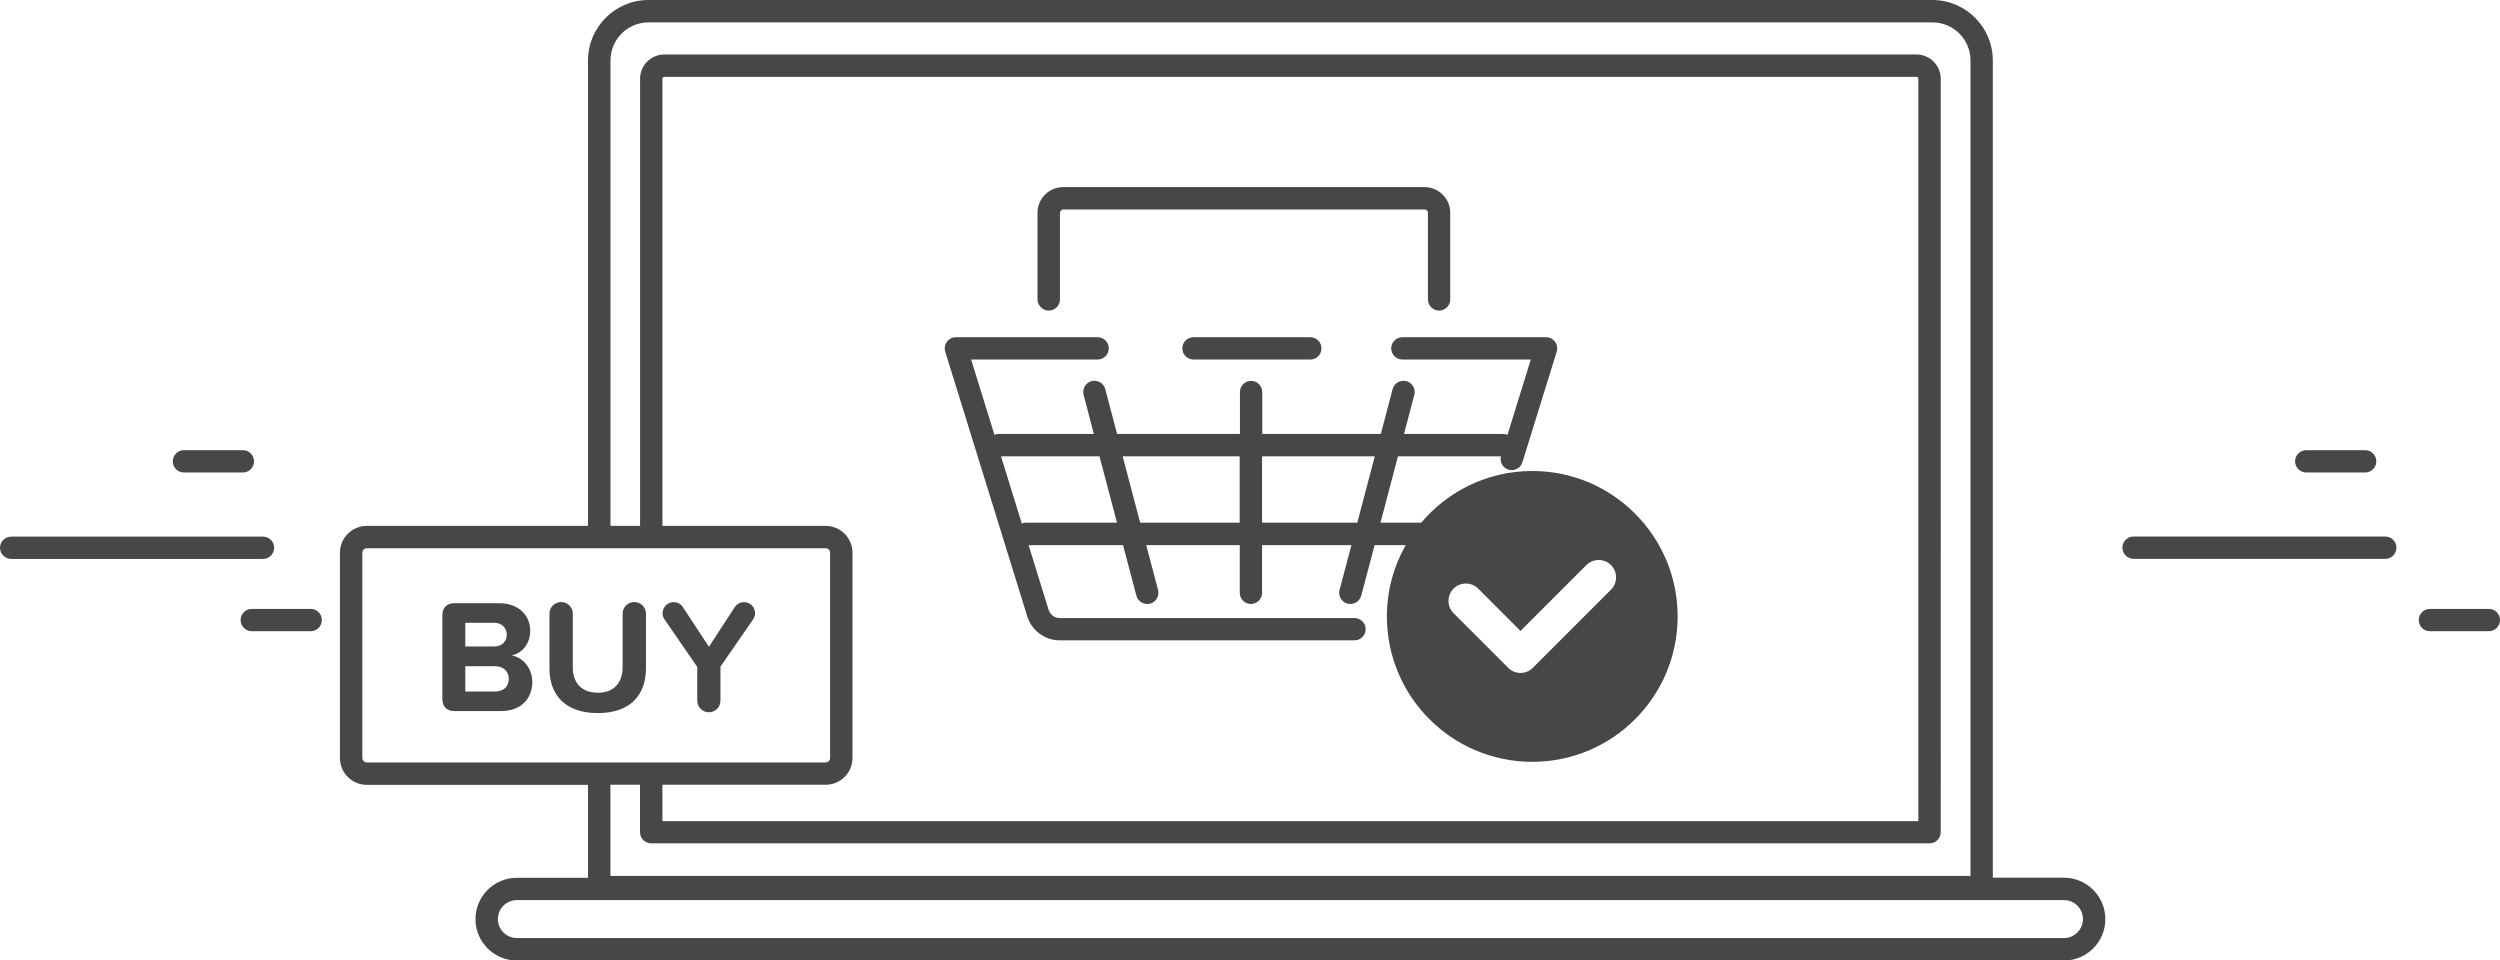 <?xml version="1.0" encoding="utf-8"?>
<!-- Generator: Adobe Illustrator 23.0.1, SVG Export Plug-In . SVG Version: 6.00 Build 0)  -->
<svg version="1.1" id="Warstwa_1" xmlns="http://www.w3.org/2000/svg" xmlns:xlink="http://www.w3.org/1999/xlink" x="0px" y="0px"
	 width="284.61px" height="109.34px" viewBox="0 0 284.61 109.34" style="enable-background:new 0 0 284.61 109.34;"
	 xml:space="preserve">
<style type="text/css">
	.st0{fill:#474747;}
</style>
<g>
	<path class="st0" d="M119.4,35.36c0.7,0,1.27-0.57,1.27-1.27v-9.86c0-0.21,0.18-0.38,0.38-0.38h41.13c0.21,0,0.38,0.18,0.38,0.38
		v9.86c0,0.7,0.57,1.27,1.27,1.27s1.27-0.57,1.27-1.27v-9.86c0-1.62-1.32-2.93-2.93-2.93h-41.13c-1.62,0-2.93,1.32-2.93,2.93v9.86
		C118.13,34.79,118.7,35.36,119.4,35.36z"/>
	<path class="st0" d="M135.87,38.39c-0.7,0-1.27,0.57-1.27,1.27s0.57,1.27,1.27,1.27h13.3c0.7,0,1.27-0.57,1.27-1.27
		s-0.57-1.27-1.27-1.27H135.87z"/>
	<path class="st0" d="M174.44,53.62c-5.07,0-9.61,2.29-12.64,5.88h-4.64l1.99-7.55h11.72c-0.15,0.65,0.21,1.31,0.85,1.51
		c0.13,0.04,0.25,0.06,0.38,0.06c0.54,0,1.05-0.35,1.22-0.9l3.9-12.58c0.12-0.39,0.05-0.81-0.19-1.13
		c-0.24-0.33-0.62-0.52-1.03-0.52h-16.35c-0.7,0-1.27,0.57-1.27,1.27s0.57,1.27,1.27,1.27h14.62l-2.65,8.57
		c-0.15-0.06-0.32-0.1-0.49-0.1h-11.29l1.17-4.45c0.18-0.68-0.23-1.38-0.91-1.56c-0.68-0.18-1.38,0.23-1.56,0.91l-1.34,5.1h-13.5
		v-4.77c0-0.7-0.57-1.27-1.27-1.27s-1.27,0.57-1.27,1.27v4.77h-13.99l-1.34-5.1c-0.18-0.68-0.87-1.08-1.56-0.91
		c-0.68,0.18-1.09,0.88-0.91,1.56l1.17,4.45H113.7c-0.18,0-0.34,0.04-0.49,0.1l-2.65-8.57h14.4c0.7,0,1.27-0.57,1.27-1.27
		s-0.57-1.27-1.27-1.27h-16.13c-0.4,0-0.79,0.19-1.03,0.52c-0.24,0.33-0.31,0.75-0.19,1.13l9.31,30.04c0.47,1.66,2,2.82,3.72,2.82
		h33.56c0.7,0,1.27-0.57,1.27-1.27s-0.57-1.27-1.27-1.27h-33.56c-0.59,0-1.11-0.4-1.28-0.99l-2.26-7.31h10.75l1.52,5.75
		c0.15,0.57,0.67,0.95,1.23,0.95c0.11,0,0.22-0.01,0.33-0.04c0.68-0.18,1.09-0.88,0.91-1.56l-1.35-5.1h10.65v5.43
		c0,0.7,0.57,1.27,1.27,1.27s1.27-0.57,1.27-1.27v-5.43h10.17l-1.35,5.1c-0.18,0.68,0.23,1.38,0.91,1.56
		c0.11,0.03,0.22,0.04,0.33,0.04c0.56,0,1.08-0.38,1.23-0.95l1.52-5.75h3.54c-1.36,2.4-2.14,5.17-2.14,8.12
		c0,9.14,7.41,16.55,16.55,16.55s16.55-7.41,16.55-16.55S183.58,53.62,174.44,53.62z M116.84,59.5c-0.18,0-0.35,0.04-0.51,0.11
		l-2.37-7.66h11.21l1.99,7.55H116.84z M129.8,59.5l-1.99-7.55h13.32v7.55H129.8z M143.68,59.5v-7.55h12.83l-1.99,7.55H143.68z
		 M183.4,67.13l-8.9,8.9c-0.39,0.39-0.89,0.58-1.4,0.58s-1.01-0.19-1.4-0.58l-6.22-6.22c-0.77-0.77-0.77-2.03,0-2.8
		c0.77-0.77,2.03-0.77,2.8,0l4.82,4.82l7.5-7.5c0.77-0.77,2.03-0.77,2.8,0C184.17,65.1,184.17,66.35,183.4,67.13z"/>
	<path class="st0" d="M234.97,99.92h-8.1V6.88c0-3.79-3.09-6.88-6.88-6.88H73.82c-3.79,0-6.88,3.09-6.88,6.88v52.99H41.75
		c-1.68,0-3.05,1.37-3.05,3.05v23.38c0,1.68,1.37,3.05,3.05,3.05h25.19v10.58h-8.1c-2.6,0-4.71,2.11-4.71,4.71s2.11,4.71,4.71,4.71
		h176.13c2.6,0,4.71-2.11,4.71-4.71S237.57,99.92,234.97,99.92z M41.25,86.29V62.92c0-0.27,0.23-0.5,0.5-0.5H94
		c0.27,0,0.5,0.23,0.5,0.5v23.38c0,0.27-0.23,0.5-0.5,0.5H41.75C41.48,86.79,41.25,86.56,41.25,86.29z M75.41,89.34H94
		c1.68,0,3.05-1.37,3.05-3.05V62.92c0-1.68-1.37-3.05-3.05-3.05H75.41V8.97c0-0.12,0.1-0.22,0.22-0.22h142.54
		c0.12,0,0.22,0.1,0.22,0.22v84.51H75.41V89.34z M72.86,89.34v5.4c0,0.7,0.57,1.27,1.27,1.27h145.54c0.7,0,1.27-0.57,1.27-1.27V8.97
		c0-1.53-1.24-2.77-2.77-2.77H75.64c-1.53,0-2.77,1.24-2.77,2.77v50.9h-3.37V6.88c0-2.39,1.94-4.33,4.33-4.33H220
		c2.39,0,4.33,1.94,4.33,4.33v92.84H69.49V89.34H72.86z M234.97,106.79H58.84c-1.19,0-2.16-0.97-2.16-2.16s0.97-2.16,2.16-2.16
		h176.13c1.19,0,2.16,0.97,2.16,2.16S236.16,106.79,234.97,106.79z"/>
	<path class="st0" d="M58.24,74.62c1.16-0.24,2.12-1.27,2.12-2.82c0-1.64-1.2-3.13-3.54-3.13h-5.08c-0.88,0-1.38,0.5-1.38,1.38v9.5
		c0,0.9,0.5,1.4,1.38,1.4h5.29c2.34,0,3.57-1.47,3.57-3.32C60.59,76.09,59.54,74.82,58.24,74.62z M52.97,70.9h3.28
		c0.88,0,1.44,0.59,1.44,1.34c0,0.79-0.55,1.36-1.44,1.36h-3.28V70.9z M56.34,78.73h-3.37v-2.89h3.37c1.03,0,1.58,0.66,1.58,1.44
		C57.92,78.16,57.33,78.73,56.34,78.73z"/>
	<path class="st0" d="M73.54,76.04v-6.17c0-0.74-0.59-1.33-1.33-1.33c-0.74,0-1.33,0.59-1.33,1.33v6.1c0,1.71-0.94,2.89-2.82,2.89
		c-1.92,0-2.85-1.18-2.85-2.89v-6.1c0-0.74-0.59-1.33-1.33-1.33c-0.74,0-1.33,0.59-1.33,1.33v6.19c0,3.02,1.75,5.12,5.51,5.12
		C71.79,81.18,73.54,79.1,73.54,76.04z"/>
	<path class="st0" d="M79.38,75.93v3.85c0,0.7,0.59,1.31,1.33,1.31c0.72,0,1.31-0.61,1.31-1.31v-3.89l3.68-5.32
		c0.18-0.24,0.26-0.5,0.26-0.75c0-0.72-0.57-1.27-1.27-1.27c-0.4,0-0.79,0.2-1.03,0.55l-2.95,4.53l-2.98-4.53
		c-0.24-0.37-0.63-0.55-1.03-0.55c-0.7,0-1.27,0.55-1.27,1.27c0,0.26,0.07,0.52,0.26,0.75L79.38,75.93z"/>
	<path class="st0" d="M31.21,62.36c0-0.7-0.57-1.27-1.27-1.27H1.27c-0.7,0-1.27,0.57-1.27,1.27s0.57,1.27,1.27,1.27h28.66
		C30.64,63.63,31.21,63.06,31.21,62.36z"/>
	<path class="st0" d="M20.94,53.79h6.71c0.7,0,1.27-0.57,1.27-1.27s-0.57-1.27-1.27-1.27h-6.71c-0.7,0-1.27,0.57-1.27,1.27
		S20.23,53.79,20.94,53.79z"/>
	<path class="st0" d="M35.37,69.32h-6.71c-0.7,0-1.27,0.57-1.27,1.27s0.57,1.27,1.27,1.27h6.71c0.7,0,1.27-0.57,1.27-1.27
		S36.08,69.32,35.37,69.32z"/>
	<path class="st0" d="M271.55,61.08h-28.66c-0.7,0-1.27,0.57-1.27,1.27s0.57,1.27,1.27,1.27h28.66c0.7,0,1.27-0.57,1.27-1.27
		S272.25,61.08,271.55,61.08z"/>
	<path class="st0" d="M262.55,53.79h6.71c0.7,0,1.27-0.57,1.27-1.27s-0.57-1.27-1.27-1.27h-6.71c-0.7,0-1.27,0.57-1.27,1.27
		S261.85,53.79,262.55,53.79z"/>
	<path class="st0" d="M283.34,69.32h-6.71c-0.7,0-1.27,0.57-1.27,1.27s0.57,1.27,1.27,1.27h6.71c0.7,0,1.27-0.57,1.27-1.27
		S284.04,69.32,283.34,69.32z"/>
</g>
</svg>
